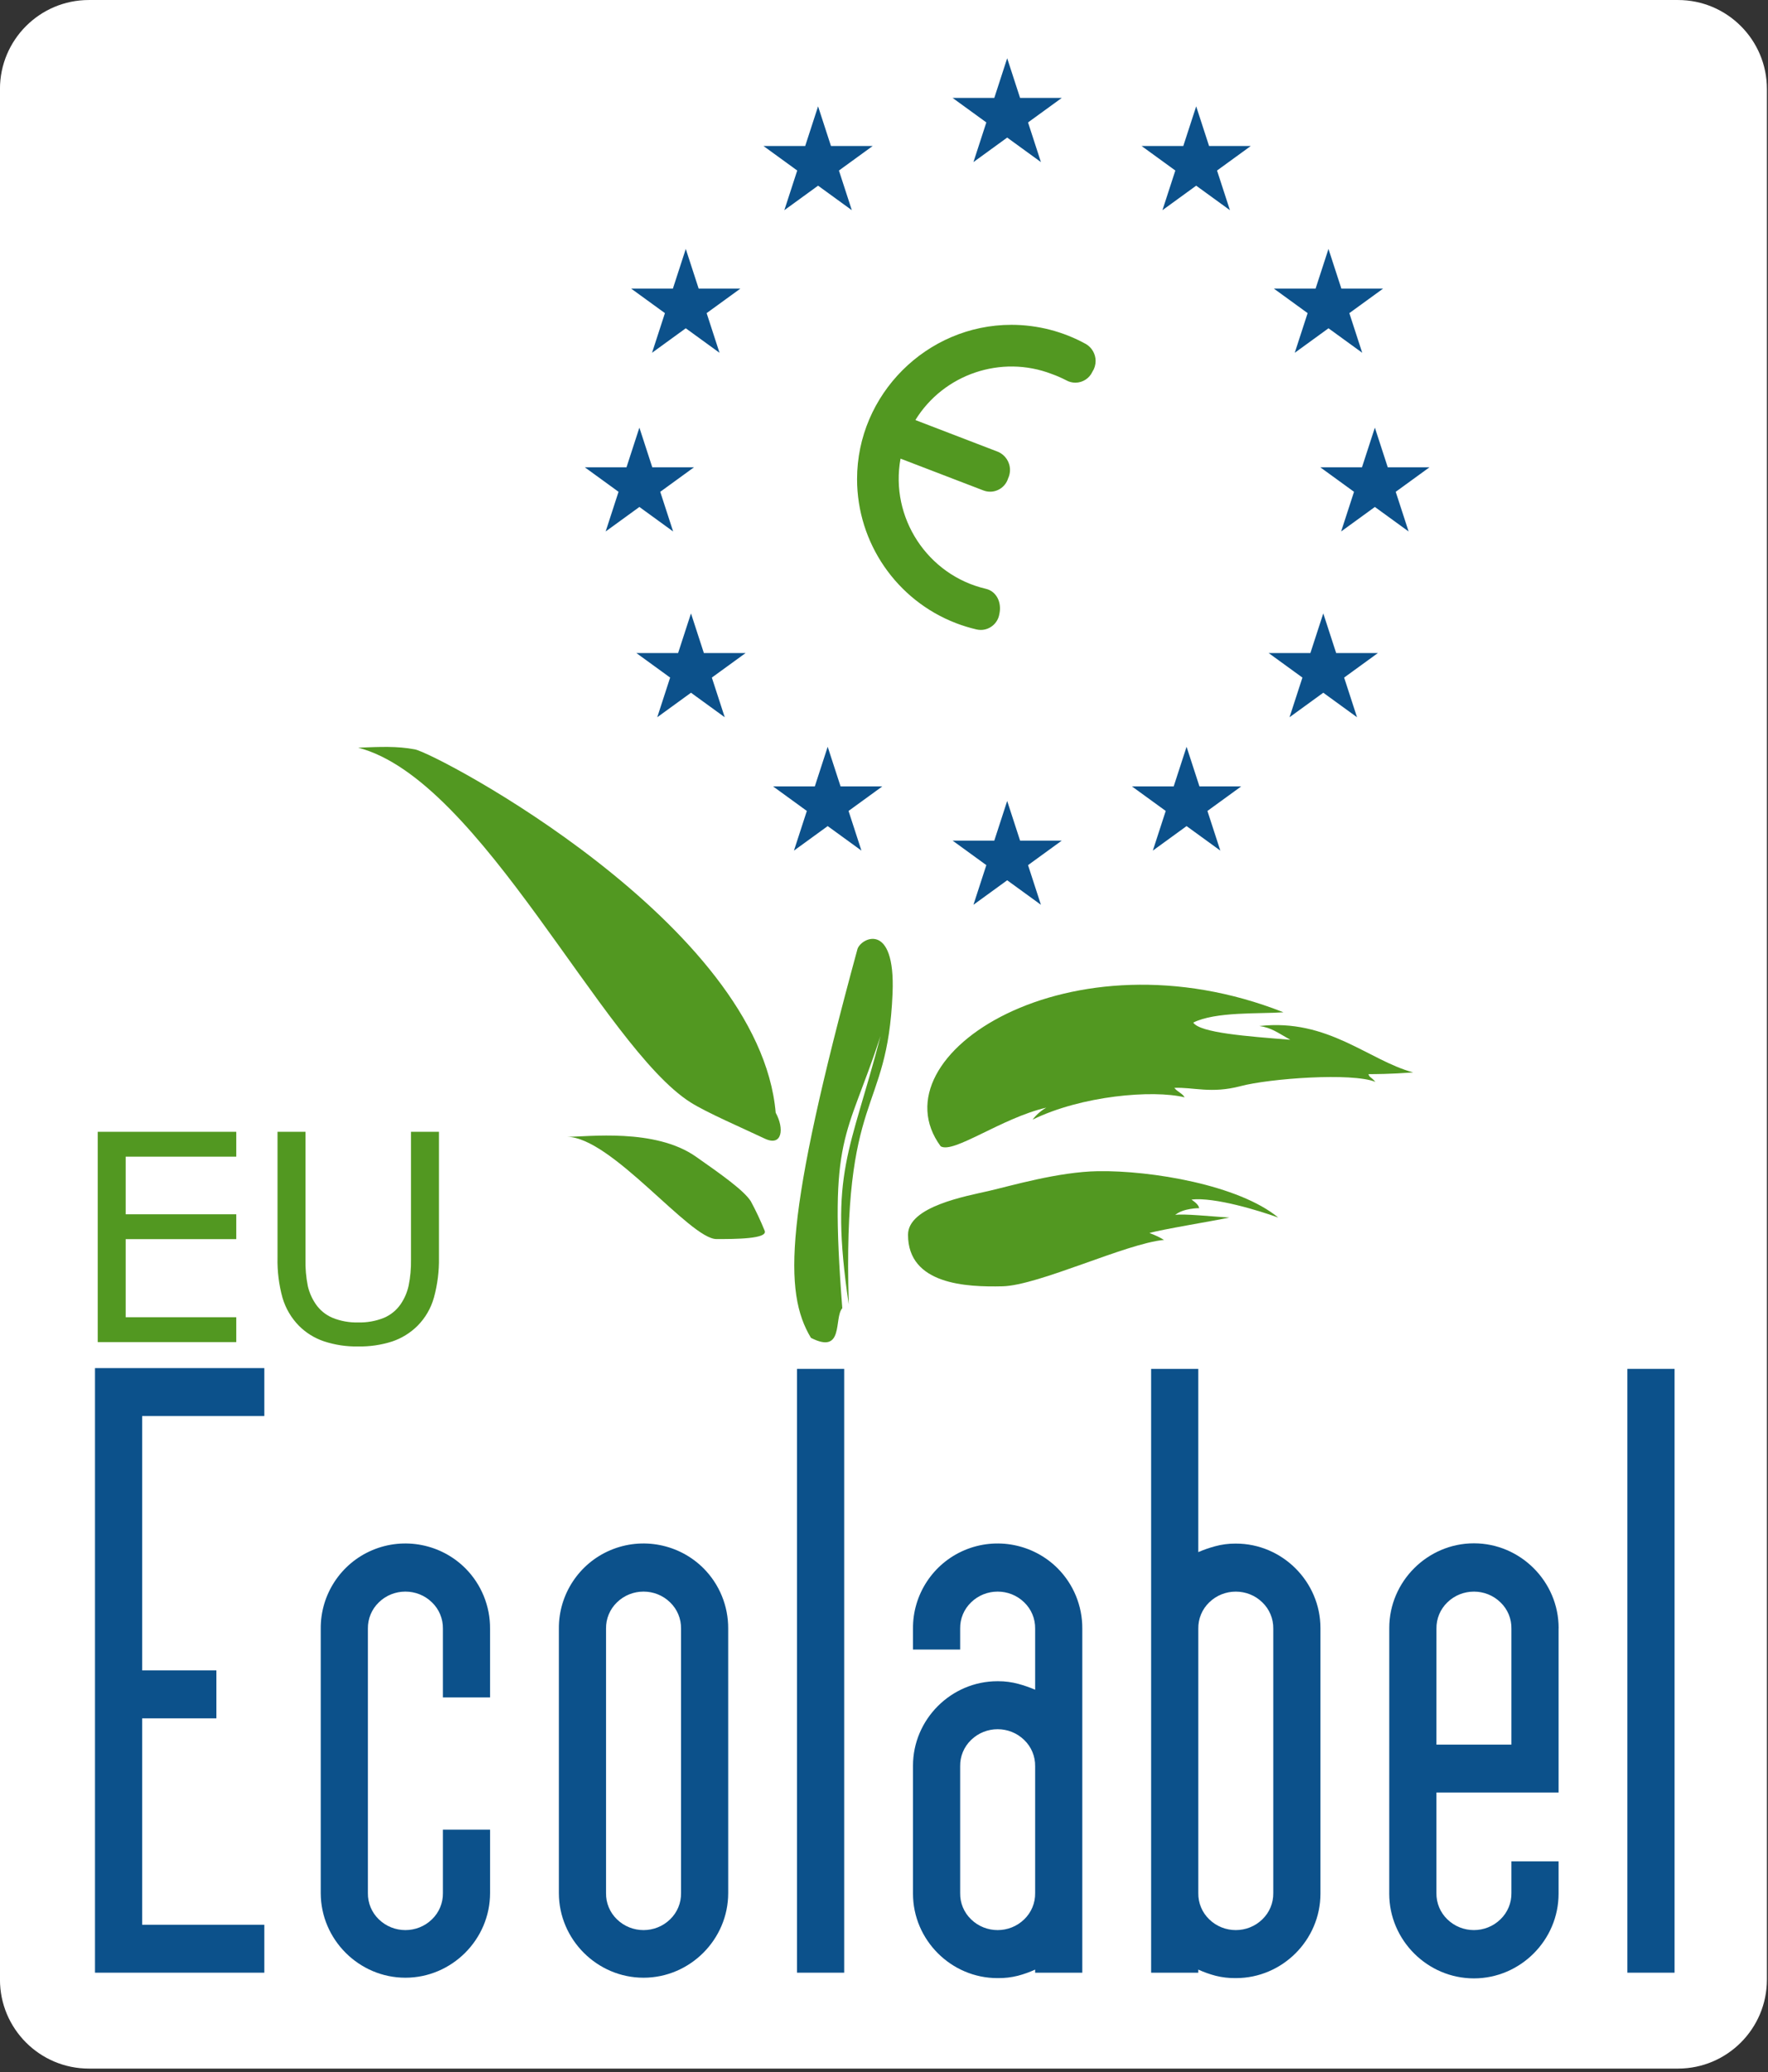 <?xml version="1.0" encoding="UTF-8" standalone="no"?>
<!DOCTYPE svg PUBLIC "-//W3C//DTD SVG 1.1//EN" "http://www.w3.org/Graphics/SVG/1.1/DTD/svg11.dtd">
<svg width="100%" height="100%" viewBox="0 0 343 402" version="1.1" xmlns="http://www.w3.org/2000/svg" xmlns:xlink="http://www.w3.org/1999/xlink" xml:space="preserve" xmlns:serif="http://www.serif.com/" style="fill-rule:evenodd;clip-rule:evenodd;stroke-linejoin:round;stroke-miterlimit:2;">
    <rect x="0" y="0" width="343" height="402" fill="#333333" stroke="none"/>
    <g transform="matrix(1.056,0,0,1.032,-38.036,-6.139)">
        <path d="M360.629,22.674C360.629,13.444 353.31,5.951 344.295,5.951L52.347,5.951C43.332,5.951 36.013,13.444 36.013,22.674L36.013,378.115C36.013,387.345 43.332,394.838 52.347,394.838L344.295,394.838C353.31,394.838 360.629,387.345 360.629,378.115L360.629,22.674Z" style="fill:white;"/>
    </g>
    <g transform="matrix(1,0,0,1,-711.17,-179.003)">
        <path d="M921.86,245.758C917.428,243.309 912.445,242.024 907.381,242.024C890.959,242.024 877.445,255.537 877.445,271.96C877.445,284.319 885.099,295.463 896.634,299.9C897.922,300.394 899.243,300.8 900.587,301.115C900.868,301.183 901.157,301.218 901.446,301.218C903.23,301.218 904.765,299.907 905.044,298.145C905.544,295.99 904.568,293.734 902.413,293.235C891.112,290.597 883.78,279.398 885.88,267.985L901.921,274.142C902.348,274.311 902.803,274.398 903.262,274.398C904.86,274.398 906.28,273.346 906.746,271.818C906.988,271.306 907.114,270.747 907.114,270.181C907.114,268.651 906.198,267.262 904.792,266.66L888.756,260.5C894.245,251.582 905.411,247.802 915.188,251.552C916.156,251.897 917.1,252.308 918.013,252.781C918.557,253.086 919.171,253.247 919.795,253.247C921.216,253.247 922.512,252.415 923.105,251.123C923.509,250.503 923.724,249.778 923.724,249.038C923.724,247.694 923.014,246.445 921.86,245.756" style="fill:rgb(82,152,33);fill-rule:nonzero;"/>
        <path d="M895.977,198L917.16,198L900.022,210.451L906.569,190.305L913.114,210.451L895.977,198Z" style="fill:rgb(12,81,139);fill-rule:nonzero;"/>
        <path d="M932.643,207.331L953.827,207.331L936.689,219.783L943.235,199.636L949.781,219.783L932.643,207.331Z" style="fill:rgb(12,81,139);fill-rule:nonzero;"/>
        <path d="M958.31,235L979.494,235L962.356,247.451L968.9,227.3L975.446,247.446L958.31,235Z" style="fill:rgb(12,81,139);fill-rule:nonzero;"/>
        <path d="M880.473,207.331L859.289,207.331L876.427,219.783L869.881,199.636L863.335,219.783L880.473,207.331Z" style="fill:rgb(12,81,139);fill-rule:nonzero;"/>
        <path d="M854.806,235L833.623,235L850.761,247.451L844.214,227.3L837.669,247.446L854.806,235Z" style="fill:rgb(12,81,139);fill-rule:nonzero;"/>
        <path d="M967.31,269.664L988.494,269.664L971.356,282.116L977.9,261.97L984.446,282.117L967.31,269.664Z" style="fill:rgb(12,81,139);fill-rule:nonzero;"/>
        <path d="M957.3,305.706L978.484,305.706L961.345,318.158L967.892,298.011L974.438,318.158L957.3,305.706Z" style="fill:rgb(12,81,139);fill-rule:nonzero;"/>
        <path d="M930.778,331.581L951.962,331.581L934.825,344.033L941.37,323.886L947.917,344.033L930.778,331.581Z" style="fill:rgb(12,81,139);fill-rule:nonzero;"/>
        <path d="M855.817,305.706L834.633,305.706L851.771,318.158L845.225,298.011L838.679,318.158L855.817,305.706Z" style="fill:rgb(12,81,139);fill-rule:nonzero;"/>
        <path d="M882.337,331.581L861.154,331.581L878.292,344.033L871.745,323.886L865.2,344.033L882.337,331.581Z" style="fill:rgb(12,81,139);fill-rule:nonzero;"/>
        <path d="M845.806,269.664L824.623,269.664L841.761,282.116L835.214,261.969L828.669,282.116L845.806,269.664Z" style="fill:rgb(12,81,139);fill-rule:nonzero;"/>
        <path d="M895.977,342.093L917.16,342.093L900.022,354.544L906.569,334.398L913.114,354.544L895.977,342.093Z" style="fill:rgb(12,81,139);fill-rule:nonzero;"/>
        <path d="M884.329,371.731C883.329,395.814 874.579,390.064 875.829,432.064C872.029,406.285 876.112,402.773 882.004,379.989C875.326,400.417 871.946,398.876 874.579,432.814C872.912,434.648 874.996,441.898 868.496,438.564C863.148,429.683 863.345,415.148 877.496,363.231C877.996,361.064 884.924,357.412 884.329,371.731" style="fill:rgb(82,152,33);fill-rule:nonzero;"/>
        <path d="M821.163,399.564C825.222,399.564 838.234,397.848 846.163,403.398C851.163,406.898 855.498,409.974 856.83,412.064C857.822,413.902 858.712,415.794 859.496,417.73C860.33,419.398 853.696,419.398 850.163,419.398C844.996,419.398 829.747,399.564 821.163,399.564" style="fill:rgb(82,152,33);fill-rule:nonzero;"/>
        <g id="Gruppe_1">
            <path d="M861.659,394.894C863.329,397.894 862.999,401.564 859.499,399.894C855.119,397.814 848.329,394.894 845.159,392.894C828.099,382.123 804.499,330.234 780.659,324.064C784.999,323.894 788.159,323.734 791.659,324.394C795.909,325.204 858.499,358.234 861.659,394.894" style="fill:rgb(82,152,33);fill-rule:nonzero;"/>
        </g>
        <path d="M893.663,401.4C880.663,383.732 918.829,359.066 960.163,375.4C955.495,375.733 946.995,375.233 942.663,377.4C943.995,379.4 953.163,380.066 961.495,380.732C958.829,379.232 957.829,378.4 955.495,378.066C968.829,376.566 976.663,384.732 985.329,387.066C980.829,387.4 977.829,387.4 976.663,387.4C976.829,388.066 977.163,387.9 977.995,388.9C973.495,387.066 957.495,388.232 951.829,389.732C946.163,391.232 942.663,389.9 938.995,390.066C939.663,390.9 940.495,391.066 940.995,391.9C934.829,390.4 920.995,391.566 911.495,396.232C912.215,395.28 913.123,394.486 914.163,393.9C905.496,395.9 896.163,402.9 893.663,401.4" style="fill:rgb(82,152,33);fill-rule:nonzero;"/>
        <path d="M887.329,418.564C887.329,413.064 898.662,411.064 902.996,410.064C907.33,409.064 916.489,406.354 924.163,406.23C934.495,406.064 951.495,408.898 959.163,415.23C955.495,413.898 946.829,411.23 942.329,411.73C943.495,412.564 943.663,412.898 943.829,413.398C943.829,413.398 940.663,413.398 939.163,414.73C940.329,414.398 946.829,415.064 949.663,415.23C946.495,415.898 936.329,417.564 934.163,418.23C935.15,418.576 936.099,419.023 936.995,419.564C929.663,420.23 912.663,428.398 905.662,428.564C898.661,428.73 887.329,428.237 887.329,418.564" style="fill:rgb(82,152,33);fill-rule:nonzero;"/>
        <path d="M757.008,439.389L730.128,439.389L730.128,398.589L757.008,398.589L757.008,403.411L735.553,403.411L735.553,414.591L757.008,414.591L757.008,419.413L735.553,419.413L735.553,434.566L757.008,434.566L757.008,439.389Z" style="fill:rgb(82,152,33);fill-rule:nonzero;"/>
        <path d="M796.329,423C796.374,425.613 796.047,428.219 795.356,430.74C794.781,432.815 793.682,434.707 792.164,436.234C790.775,437.612 789.087,438.653 787.232,439.276C785.107,439.952 782.886,440.276 780.656,440.235C778.386,440.28 776.125,439.937 773.97,439.221C772.164,438.605 770.524,437.583 769.175,436.234C767.682,434.715 766.586,432.852 765.982,430.809C765.278,428.268 764.951,425.636 765.01,423L765.01,398.59L770.435,398.59L770.435,423.278C770.393,425.034 770.544,426.789 770.887,428.512C771.173,429.756 771.689,430.936 772.408,431.991C773.217,433.184 774.354,434.117 775.682,434.677C777.26,435.316 778.954,435.622 780.656,435.577C782.361,435.623 784.058,435.32 785.642,434.687C786.976,434.123 788.118,433.186 788.931,431.987C789.661,430.903 790.178,429.69 790.452,428.412C790.782,426.766 790.933,425.09 790.904,423.412L790.904,398.59L796.329,398.59L796.329,423Z" style="fill:rgb(82,152,33);fill-rule:nonzero;"/>
        <path d="M729.6,561.732L729.6,444.432L762.45,444.432L762.45,453.732L738.75,453.732L738.75,503.082L753.15,503.082L753.15,512.382L738.75,512.382L738.75,552.432L762.45,552.432L762.45,561.732L729.6,561.732Z" style="fill:rgb(12,81,139);fill-rule:nonzero;"/>
        <path d="M797.095,508.332L797.095,494.982C797.127,493.062 796.358,491.212 794.972,489.882C792.126,487.098 787.512,487.098 784.666,489.882C783.281,491.212 782.512,493.062 782.545,494.982L782.545,546.282C782.511,548.202 783.28,550.052 784.666,551.382C787.513,554.163 792.125,554.163 794.972,551.382C796.358,550.052 797.128,548.202 797.095,546.282L797.095,533.982L806.245,533.982L806.245,546.282C806.245,555.292 798.83,562.707 789.82,562.707C780.81,562.707 773.395,555.292 773.395,546.282L773.395,494.982C773.338,488.364 777.299,482.334 783.395,479.758C789.56,477.147 796.731,478.545 801.463,483.282C804.551,486.388 806.273,490.603 806.242,494.982L806.242,508.332L797.095,508.332Z" style="fill:rgb(12,81,139);fill-rule:nonzero;"/>
        <path d="M852.445,546.282C852.445,555.292 845.03,562.707 836.02,562.707C827.01,562.707 819.595,555.292 819.595,546.282L819.595,494.982C819.538,488.364 823.499,482.334 829.595,479.758C835.76,477.147 842.931,478.545 847.663,483.282C850.751,486.388 852.473,490.603 852.442,494.982L852.445,546.282ZM843.295,494.982C843.327,493.062 842.558,491.212 841.172,489.882C838.326,487.098 833.712,487.098 830.866,489.882C829.481,491.212 828.712,493.062 828.745,494.982L828.745,546.282C828.711,548.202 829.48,550.052 830.866,551.382C833.713,554.163 838.325,554.163 841.172,551.382C842.558,550.052 843.328,548.202 843.295,546.282L843.295,494.982Z" style="fill:rgb(12,81,139);fill-rule:nonzero;"/>
        <g transform="matrix(1,0,0,1,865.795,444.582)">
            <rect x="0" y="0" width="9.15" height="117.15" style="fill:rgb(12,81,139);"/>
        </g>
        <path d="M911.994,561.133C910.905,561.629 909.776,562.03 908.619,562.333C907.368,562.646 906.083,562.797 904.794,562.783L904.683,562.783C895.692,562.783 888.294,555.385 888.294,546.394L888.294,521.572C888.294,512.581 895.692,505.183 904.683,505.183L904.794,505.183C906.137,505.176 907.474,505.353 908.769,505.708C909.869,506.007 910.947,506.382 911.994,506.833L911.994,494.983C912.026,493.063 911.257,491.213 909.871,489.883C907.025,487.099 902.411,487.099 899.565,489.883C898.179,491.213 897.41,493.063 897.444,494.983L897.444,499.033L888.294,499.033L888.294,494.983C888.236,488.365 892.197,482.335 898.294,479.759C904.459,477.148 911.629,478.547 916.361,483.283C919.449,486.389 921.171,490.604 921.14,494.983L921.14,561.733L911.99,561.733L911.994,561.133ZM897.444,546.282C897.41,548.202 898.179,550.052 899.565,551.382C902.412,554.163 907.024,554.163 909.871,551.382C911.257,550.052 912.027,548.202 911.994,546.282L911.994,521.682C912.026,519.762 911.256,517.912 909.871,516.582C907.024,513.8 902.412,513.8 899.565,516.582C898.18,517.912 897.411,519.762 897.444,521.682L897.444,546.282Z" style="fill:rgb(12,81,139);fill-rule:nonzero;"/>
        <path d="M946.868,479.008C948.163,478.652 949.501,478.475 950.844,478.482L950.952,478.482C959.945,478.482 967.344,485.881 967.344,494.874L967.344,546.396C967.344,555.385 959.947,562.782 950.958,562.782L950.844,562.782C949.555,562.796 948.269,562.645 947.018,562.332C945.861,562.03 944.731,561.628 943.643,561.132L943.643,561.732L934.493,561.732L934.493,444.582L943.643,444.582L943.643,480.133C944.69,479.682 945.768,479.306 946.868,479.008M956.068,489.883C953.223,487.103 948.613,487.103 945.768,489.883C944.382,491.213 943.612,493.063 943.646,494.983L943.646,546.283C943.612,548.203 944.382,550.053 945.768,551.383C948.614,554.161 953.222,554.161 956.068,551.383C957.454,550.053 958.224,548.203 958.191,546.283L958.191,494.983C958.223,493.063 957.454,491.213 956.068,489.883" style="fill:rgb(12,81,139);fill-rule:nonzero;"/>
        <path d="M980.693,494.982L980.693,494.854C980.693,485.843 988.107,478.428 997.119,478.428C1006.13,478.428 1013.55,485.843 1013.55,494.854C1013.55,494.897 1013.54,494.939 1013.54,494.982L1013.54,526.782L989.844,526.782L989.844,546.282C989.81,548.202 990.579,550.052 991.965,551.382C994.811,554.16 999.419,554.16 1002.26,551.382C1003.65,550.052 1004.42,548.202 1004.39,546.282L1004.39,540.133L1013.54,540.133L1013.54,546.41C1013.54,555.421 1006.12,562.836 997.113,562.836C988.102,562.836 980.687,555.421 980.687,546.41C980.687,546.367 980.688,546.325 980.688,546.282L980.693,494.982ZM989.844,517.482L1004.39,517.482L1004.39,494.982C1004.43,493.062 1003.66,491.212 1002.27,489.882C999.425,487.102 994.815,487.102 991.97,489.882C990.584,491.212 989.815,493.062 989.849,494.982L989.844,517.482Z" style="fill:rgb(12,81,139);fill-rule:nonzero;"/>
        <g transform="matrix(1,0,0,1,1026.89,444.582)">
            <rect x="0" y="0" width="9.149" height="117.15" style="fill:rgb(12,81,139);"/>
        </g>
    </g>
</svg>
